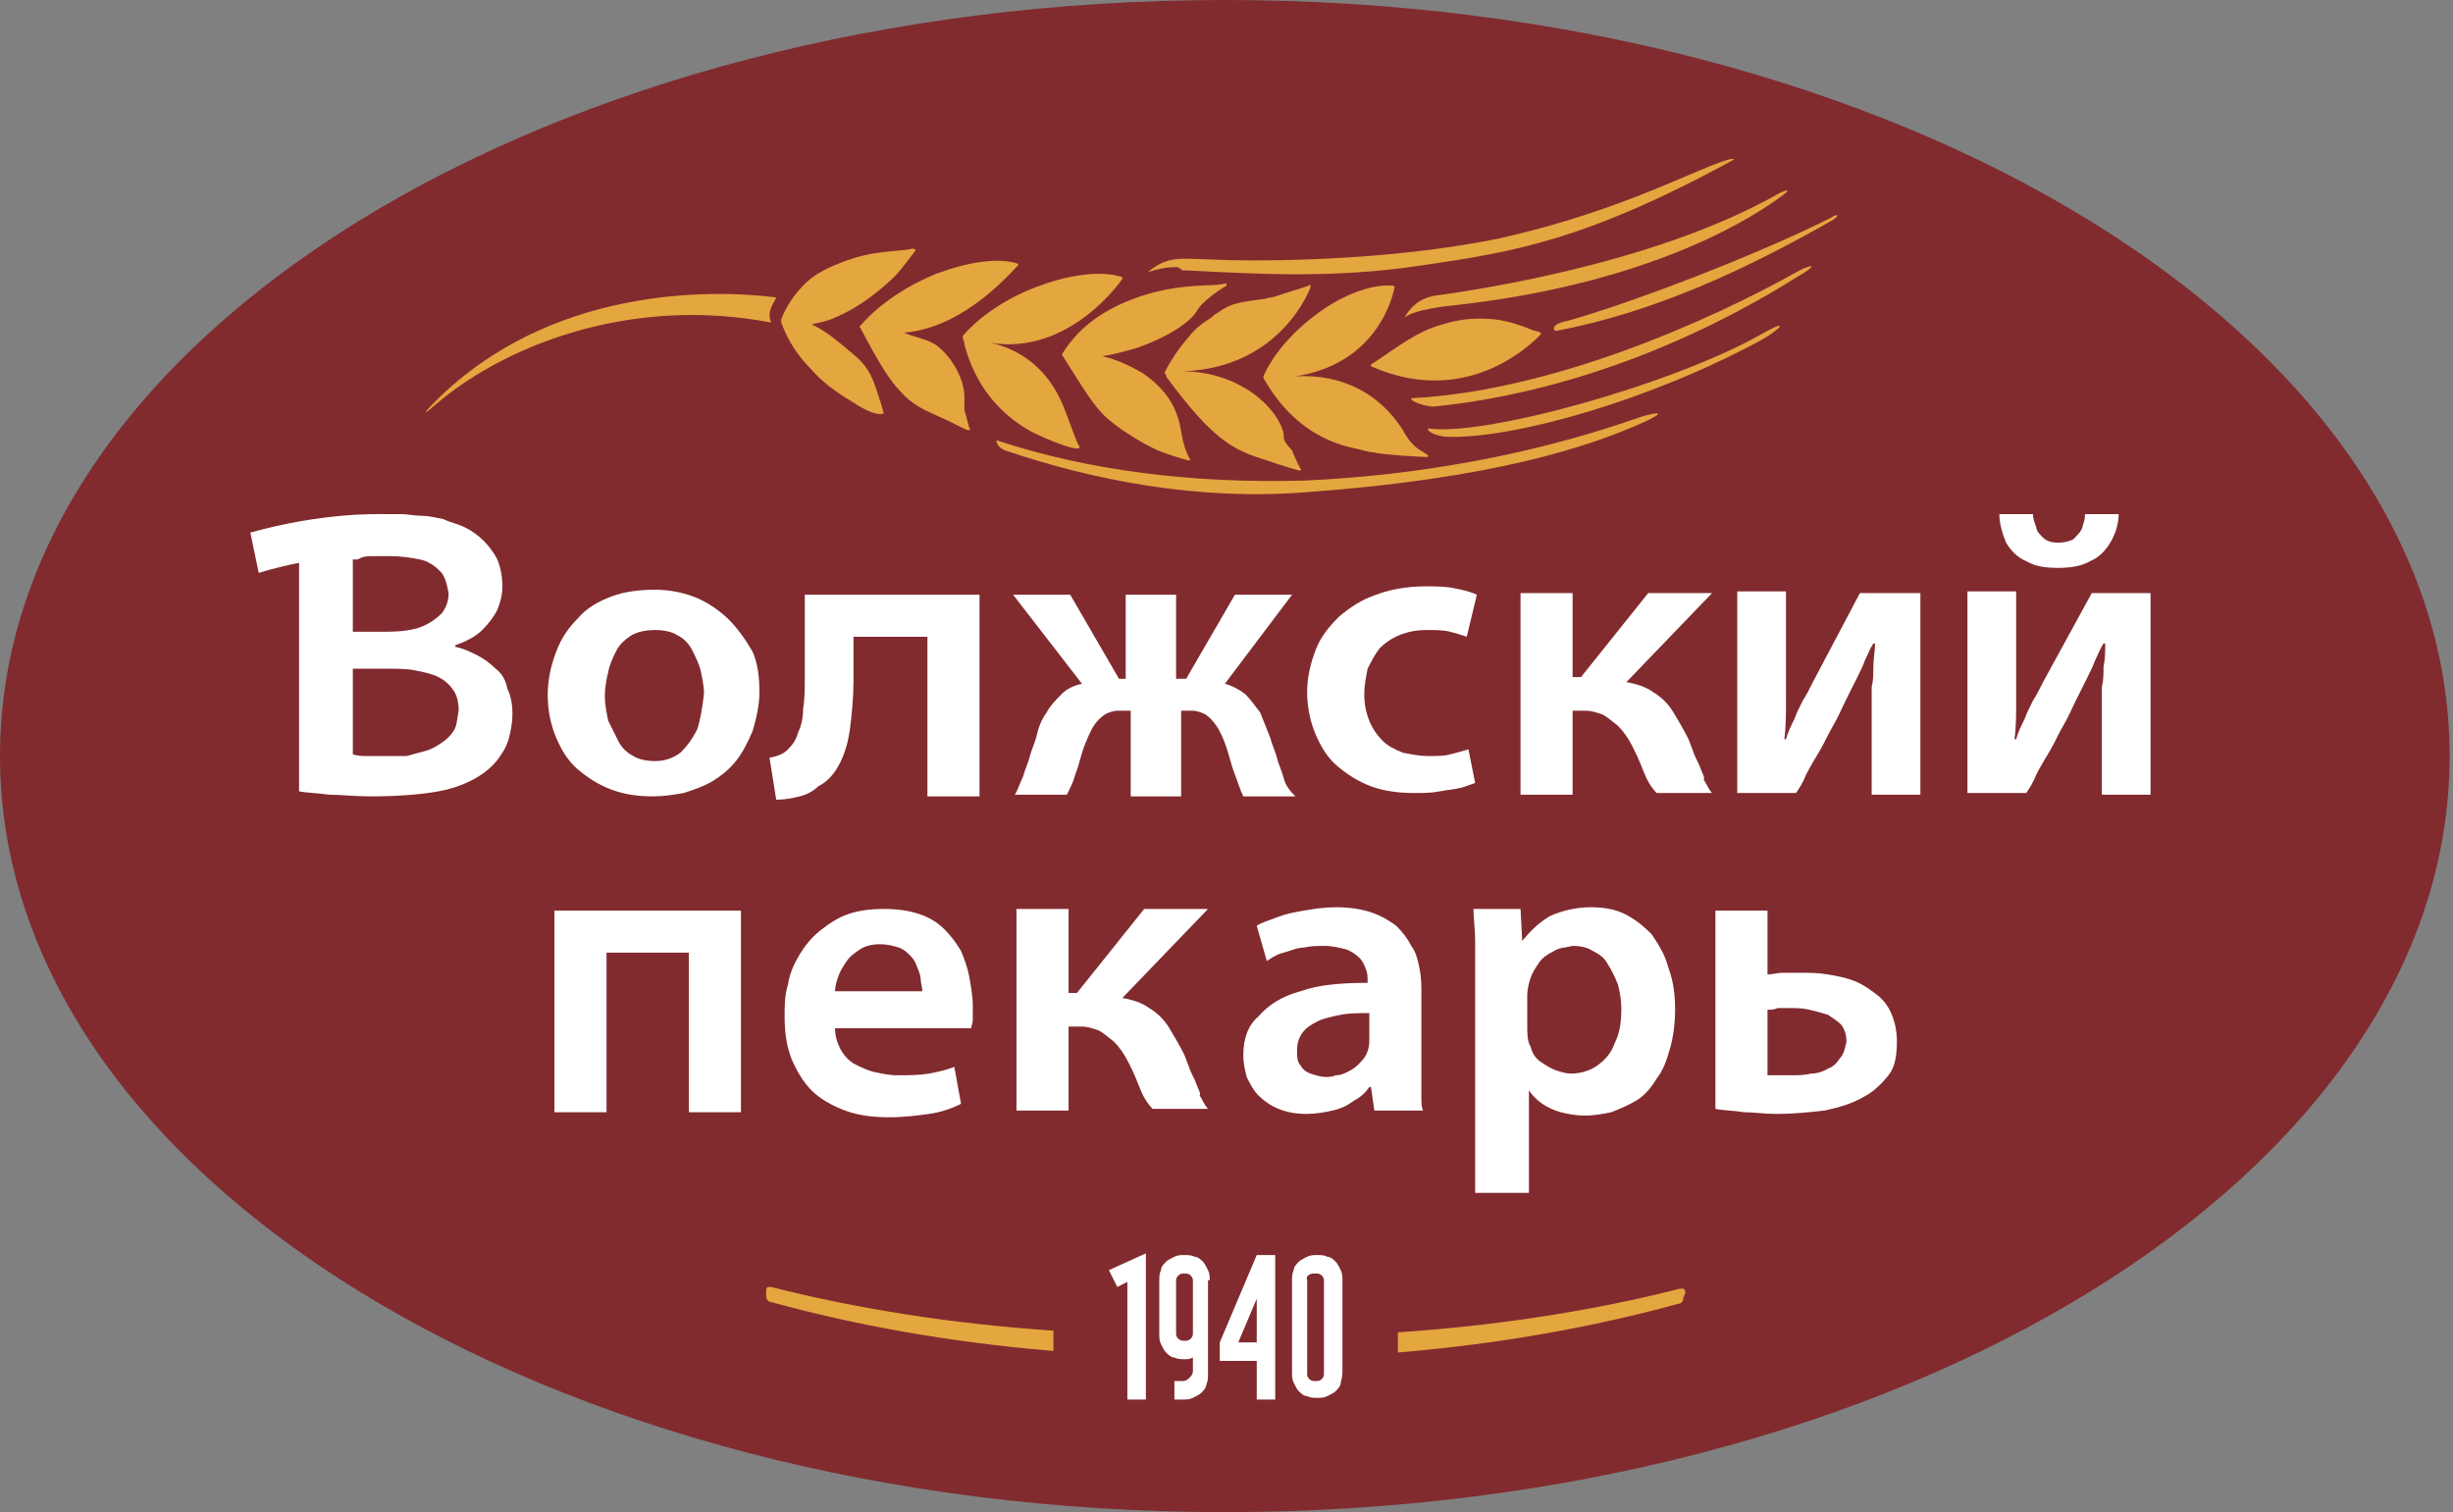 <?xml version="1.0" encoding="UTF-8"?> <svg xmlns="http://www.w3.org/2000/svg" width="146" height="90" viewBox="0 0 146 90" fill="none"><rect x="0" y="0" width="146" height="90" fill="#808080" stroke="none"/><g clip-path="url(#clip0_5420_29)"><path fill-rule="evenodd" clip-rule="evenodd" d="M72.9 0C113.1 0 145.8 20.1 145.8 45C145.8 69.9 113.2 90 72.9 90C32.6 90 0 69.9 0 45C0 20.1 32.6 0 72.9 0Z" fill="#812B2F"></path><path d="M83.6 18.9C84.2 18.4 86.3 18.2 86.3 18.2C97.5 17 103.7 13.4 106 11.7C106.7 11.2 106.3 11.3 105.9 11.5C98.2 15.9 86.8 17.4 85.4 17.6C84.1 17.8 83.6 18.9 83.6 18.9ZM70.4 16.1C70.5 16.1 70.6 16.1 70.7 16.1C74.8 16.3 79.3 16.6 84.6 15.8C90.1 15 94.4 14.3 103.2 9.5C103.1 9.2 100 10.7 97.4 11.7C94.8 12.7 92.3 13.5 89.2 14.2C86.7 14.7 84.3 15 81.9 15.2C79.5 15.4 77 15.5 74.5 15.5C72.7 15.5 71.4 15.4 70.7 15.4C70.6 15.4 70.5 15.4 70.4 15.4C69.1 15.4 68.5 16.1 68.3 16.2C69 16 69.3 15.9 70.1 15.9C70.2 16 70.3 16 70.4 16.1ZM92.6 19.7C98.4 18.6 103.8 16.1 108.9 13.2C109.5 12.9 109.5 12.6 108.9 13C104.5 15.2 97.2 18 93.3 19.1C92.2 19.3 92.5 19.7 92.6 19.7ZM85 25.5C84.9 25.7 85.6 26 86.2 26C90.2 26.1 98.3 23.8 104.9 20.2C106.1 19.5 106.4 19 105 19.8C99.6 22.9 88.3 26 85 25.5ZM25.9 23.9C25.2 24.6 25.1 24.8 25.9 24.1C30.1 20.5 37.6 17.6 45.9 19.2C45.6 18.5 46.1 18 46.2 17.7C42.2 17.2 32.7 17.1 25.9 23.9ZM85.3 24.2C88.4 23.9 97.1 22.7 107.1 16.4C108 15.9 108.1 15.6 107.1 16.1C101.6 19.2 92.2 23.3 84 23.7C83.9 23.9 84.9 24.2 85.3 24.2ZM59.3 26.2C59.3 26.2 59.3 26.6 59.8 26.8C65.1 28.6 71.3 29.8 77.7 29.3C88.8 28.5 94.6 26.6 97.9 25.1C99.2 24.5 98.7 24.5 97.7 24.8C91.2 27.1 84.3 28.3 77.7 28.6C71 28.8 64.7 28 59.3 26.2Z" fill="#E4A63F"></path><path d="M63.3 24.2C62 21 59.4 20.5 58.9 20.4C63.7 21.2 66.8 16.6 66.8 16.6V16.5C65.7 16.1 63.8 16.3 61.9 17C60.2 17.6 58.4 18.7 57.3 20C57.3 20 57.3 20.2 57.4 20.4V20.5C57.7 21.6 58.5 24.1 61.4 25.7C62 26 62.7 26.3 63.3 26.5C63.6 26.6 63.9 26.7 64.2 26.7C64.2 26.7 64.3 26.6 64.2 26.5C64.1 26.4 63.7 25.2 63.3 24.2ZM57.4 23.7C57.4 23.6 57.4 23.6 57.4 23.6C57.4 22.7 56.8 21.4 55.8 20.6C55.3 20.2 54.5 20.1 53.8 19.8C57.6 19.5 60.5 15.8 60.6 15.8V15.7C59.4 15.3 57.6 15.6 55.7 16.3C54 17 52.3 18.1 51.2 19.4C51.2 19.4 51.1 19.4 51.2 19.5C52.2 21.4 52.9 22.6 53.6 23.3C54.3 24.1 55 24.4 55.9 24.8C56.6 25.1 57.5 25.6 57.6 25.6C57.6 25.6 57.6 25.6 57.7 25.6C57.7 25.6 57.8 25.6 57.7 25.5C57.6 25.1 57.5 24.8 57.4 24.4C57.4 24.1 57.4 23.9 57.4 23.7ZM50.8 21.1C50.1 20.5 49.3 19.8 48.5 19.4C48.4 19.4 48.4 19.3 48.3 19.3C48.8 19.2 49.3 19.1 49.7 18.9C51.4 18.2 52.8 16.9 53.3 16.4C53.6 16.1 54.5 14.9 54.5 14.9L54.4 14.8C54.2 14.8 53.9 14.9 53.6 14.9C52.8 15 51.8 15 50.4 15.5C49.3 15.9 48.5 16.3 47.9 16.9C47.3 17.5 46.8 18.2 46.5 19V19.1C46.5 19.1 46.5 19.1 46.5 19.2C46.9 20.3 47.5 21.2 48.3 22C48.9 22.7 49.7 23.3 50.7 23.9C51.9 24.7 52.4 24.7 52.6 24.6C52.5 24.2 52.4 23.9 52.3 23.6C52 22.7 51.8 21.9 50.8 21.1ZM91.7 19.8C91.5 19.7 91.3 19.7 91.1 19.6C90.6 19.4 89.8 19.1 88.9 19C87.8 18.9 86.8 19 85.9 19.3C84.3 19.7 83 20.8 81.6 21.7V21.8C87.7 24.5 91.7 19.9 91.8 19.8C91.7 19.9 91.7 19.9 91.7 19.8ZM68 22.2C67.3 21.8 66.5 21.4 65.6 21.2C66.3 21.1 67 20.9 67.7 20.7C69.4 20.1 70.9 19.2 71.3 18.4C71.8 17.7 73 17 73 17C73 17 73 17 73 16.9C73 16.9 72.9 16.8 72.9 16.9H72.8C72.1 17.1 69.3 16.7 66.1 18.4C65 19 64 19.8 63.2 21.1C64.4 23 65.1 24.2 65.9 24.9C66.7 25.6 68 26.4 68.9 26.8C69.6 27.1 70.7 27.4 70.7 27.4C70.7 27.4 70.7 27.4 70.8 27.4C70.8 27.4 70.9 27.4 70.8 27.3C70.6 26.9 70.5 26.6 70.4 26.2C70.2 25.3 70.2 23.7 68 22.2ZM83.5 25.6C81.2 22 77.5 22.4 77.1 22.4C82.3 21.6 83 17.1 83 17.1C83 17.1 83 17 82.9 17C81.7 16.9 80 17.5 78.5 18.6C77.1 19.6 75.8 21 75.2 22.4C75.2 22.4 75.2 22.4 75.2 22.5C77.4 26.4 80.5 26.6 81.1 26.8C82.1 27.1 84.9 27.2 84.9 27.2C84.9 27.2 84.9 27.2 85 27.2V27.1L84.7 26.9C84.1 26.6 83.7 26 83.5 25.6ZM76.4 25.9C76.4 25.8 76.4 25.8 76.4 25.8C76.2 24.9 75.3 23.8 74.1 23.1C73.1 22.5 71.8 22.1 70.4 22.1C76.3 21.9 78 17.1 78 17.1C78 17.1 78 17.1 78 17C78 17 77.9 16.9 77.9 17L77.3 17.2C76.6 17.4 76.1 17.6 75.7 17.7C75.5 17.7 75.3 17.8 75.2 17.8C73.6 18 73.2 18.1 72.5 18.6C72.3 18.7 72.2 18.8 72.1 18.9C71.6 19.2 71.1 19.6 70.8 20C69.9 21 69.4 22 69.3 22.2C69.3 22.2 69.3 22.2 69.4 22.3V22.4C70.8 24.3 71.8 25.4 72.7 26.1C73.6 26.8 74.4 27.1 75.4 27.4C76.2 27.7 77.3 28 77.3 28C77.3 28 77.3 28 77.4 28C77.4 28 77.5 27.9 77.4 27.9C77.2 27.5 77 27.1 76.9 26.8C76.5 26.4 76.4 26.2 76.4 25.9Z" fill="#E4A63F"></path><path fill-rule="evenodd" clip-rule="evenodd" d="M67.1 76.3V83.3H68.2V74.6L66 75.6L66.5 76.6L67.1 76.3ZM71 76.2V79.4C71 79.6 70.8 79.8 70.6 79.8H70.4C70.2 79.8 70 79.6 70 79.4V76.2C70 76 70.2 75.8 70.4 75.8H70.6C70.8 75.8 71 76 71 76.2ZM72 76.2C72 76 72 75.8 71.9 75.6C71.8 75.4 71.7 75.2 71.6 75.1C71.5 75 71.3 74.8 71.1 74.8C70.9 74.7 70.7 74.7 70.5 74.7C70.3 74.7 70.1 74.7 69.9 74.8C69.7 74.9 69.5 75 69.4 75.1C69.3 75.2 69.1 75.4 69.1 75.6C69 75.8 69 76 69 76.2V79.4C69 79.6 69 79.8 69.1 80C69.2 80.2 69.3 80.4 69.4 80.5C69.5 80.6 69.7 80.8 69.9 80.8C70.1 80.9 70.3 80.9 70.5 80.9C70.7 80.9 70.8 80.9 71 80.8V81.6C71 81.8 70.9 81.9 70.8 82C70.7 82.1 70.6 82.2 70.4 82.2H69.9V83.3H70.4C70.6 83.3 70.8 83.3 71 83.2C71.2 83.1 71.4 83 71.5 82.9C71.6 82.8 71.8 82.6 71.8 82.4C71.9 82.2 71.9 82 71.9 81.8V76.2H72ZM74.8 79.9H73.7L74.8 77.3V79.9ZM75.9 74.7H74.8L72.6 79.9V81H74.8V83.3H75.9V74.7ZM78.2 75.8H78.4C78.6 75.8 78.8 76 78.8 76.2V81.8C78.8 82 78.6 82.2 78.4 82.2H78.2C78 82.2 77.8 82 77.8 81.8V76.2C77.7 76 77.9 75.8 78.2 75.8ZM79.9 81.7V76.2C79.9 76 79.9 75.8 79.8 75.6C79.7 75.4 79.6 75.2 79.5 75.1C79.4 75 79.2 74.8 79 74.8C78.8 74.7 78.6 74.7 78.4 74.7C78.2 74.7 78 74.7 77.8 74.8C77.6 74.9 77.4 75 77.3 75.1C77.2 75.2 77 75.4 77 75.6C76.9 75.8 76.9 76 76.9 76.2V81.7C76.9 81.9 76.9 82.1 77 82.3C77.1 82.5 77.2 82.7 77.3 82.8C77.4 82.9 77.6 83.1 77.8 83.1C78 83.2 78.2 83.2 78.4 83.2C78.6 83.2 78.8 83.2 79 83.1C79.2 83 79.4 82.9 79.5 82.8C79.6 82.7 79.8 82.5 79.8 82.3C79.8 82.2 79.9 82 79.9 81.7Z" fill="white"></path><path fill-rule="evenodd" clip-rule="evenodd" d="M62.6 80.4C56.6 79.9 51 78.9 45.9 77.5C45.7 77.5 45.6 77.3 45.6 77.1V77C45.6 77 45.6 77 45.6 76.9V76.8C45.6 76.7 45.6 76.7 45.7 76.6C45.7 76.6 45.8 76.6 45.9 76.6C51 77.9 56.7 78.8 62.7 79.2V79.6V80V80.4H62.6ZM100.3 77V76.9C100.3 76.8 100.3 76.8 100.2 76.7C100.2 76.7 100.1 76.7 100 76.7C94.9 78 89.2 78.9 83.2 79.3V79.7V80.1V80.5C89.2 80 94.8 79 99.9 77.6C100.1 77.6 100.2 77.4 100.2 77.2L100.3 77Z" fill="#E4A63F"></path><path fill-rule="evenodd" clip-rule="evenodd" d="M43.4 36.9C42.9 36.4 42.2 35.9 41.5 35.6C40.8 35.3 39.9 35.1 39 35.1C38.1 35.1 37.2 35.2 36.4 35.5C35.6 35.8 34.9 36.2 34.4 36.8C33.8 37.4 33.4 38 33.1 38.8C32.8 39.6 32.6 40.4 32.6 41.4C32.6 42.3 32.8 43.2 33.1 43.9C33.4 44.6 33.8 45.3 34.4 45.8C35 46.3 35.6 46.7 36.4 47C37.2 47.3 38 47.4 38.9 47.4C39.5 47.4 40.1 47.3 40.7 47.2C41.3 47 41.9 46.8 42.4 46.5C42.9 46.2 43.4 45.8 43.8 45.3C44.2 44.8 44.5 44.2 44.8 43.5C45 42.8 45.2 42 45.2 41.2C45.2 40.3 45.1 39.5 44.8 38.8C44.4 38.1 43.9 37.4 43.4 36.9ZM41.5 43.4C41.2 44 40.9 44.4 40.5 44.8C40.1 45.1 39.6 45.3 39 45.3C38.5 45.3 38 45.2 37.7 45C37.3 44.8 37 44.5 36.8 44.1C36.6 43.7 36.4 43.3 36.2 42.9C36.1 42.4 36 42 36 41.4C36 40.9 36.1 40.4 36.2 40C36.3 39.5 36.5 39.1 36.7 38.7C36.9 38.3 37.3 38 37.6 37.8C38 37.6 38.4 37.5 39 37.5C39.5 37.5 40 37.6 40.3 37.8C40.7 38 41 38.3 41.2 38.7C41.4 39.1 41.6 39.5 41.7 39.9C41.8 40.4 41.9 40.8 41.9 41.3C41.8 42.1 41.7 42.8 41.5 43.4Z" fill="white"></path><path fill-rule="evenodd" clip-rule="evenodd" d="M120.6 33.4C121.1 33.7 121.7 33.8 122.5 33.8C123.2 33.8 123.9 33.7 124.4 33.4C124.9 33.2 125.3 32.8 125.6 32.3C125.9 31.8 126.1 31.2 126.1 30.6H124.1C124.1 30.9 124 31.2 123.9 31.5C123.8 31.7 123.6 31.9 123.4 32.1C123.2 32.2 122.9 32.3 122.5 32.3C122.1 32.3 121.8 32.2 121.6 32C121.4 31.8 121.2 31.6 121.2 31.4C121.1 31.1 121 30.9 121 30.6H119C119 31.2 119.2 31.8 119.4 32.3C119.7 32.8 120.1 33.2 120.6 33.4Z" fill="white"></path><path fill-rule="evenodd" clip-rule="evenodd" d="M33 66.2H36.1V56.7H41V66.2H44.1V54.2H33V66.2Z" fill="white"></path><path fill-rule="evenodd" clip-rule="evenodd" d="M57.2 56.6C56.9 56.1 56.6 55.7 56.2 55.3C55.8 54.9 55.3 54.6 54.7 54.4C54.1 54.2 53.4 54.1 52.6 54.1C51.8 54.1 51.1 54.2 50.5 54.4C49.9 54.6 49.3 55 48.8 55.4C48.3 55.8 47.9 56.3 47.6 56.8C47.3 57.3 47 57.9 46.9 58.6C46.7 59.2 46.7 59.9 46.7 60.5C46.7 61.4 46.8 62.2 47.1 63C47.4 63.7 47.8 64.4 48.3 64.9C48.8 65.4 49.5 65.8 50.3 66.1C51.1 66.4 52 66.5 52.9 66.5C53.8 66.5 54.6 66.4 55.3 66.3C56 66.2 56.6 66 57.2 65.7L56.8 63.5C56.3 63.7 55.8 63.8 55.3 63.9C54.7 64 54.1 64 53.4 64C52.9 64 52.5 63.9 52 63.8C51.6 63.7 51.2 63.5 50.8 63.3C50.5 63.1 50.2 62.8 50 62.4C49.8 62 49.7 61.6 49.7 61.2H57.8C57.8 61.1 57.9 60.9 57.9 60.7C57.9 60.5 57.9 60.2 57.9 59.9C57.9 59.3 57.8 58.8 57.7 58.2C57.6 57.6 57.4 57.1 57.2 56.6ZM49.7 59C49.7 58.7 49.8 58.4 49.9 58.1C50 57.8 50.2 57.5 50.4 57.2C50.6 56.9 50.9 56.7 51.2 56.5C51.5 56.3 51.9 56.2 52.4 56.2C52.8 56.2 53.2 56.3 53.5 56.4C53.8 56.5 54 56.7 54.2 56.9C54.4 57.1 54.5 57.3 54.6 57.6C54.7 57.8 54.8 58.1 54.8 58.3C54.8 58.5 54.9 58.8 54.9 59H49.7Z" fill="white"></path><path fill-rule="evenodd" clip-rule="evenodd" d="M29.5 39.8C29.2 39.5 28.8 39.2 28.4 39C28 38.8 27.6 38.6 27.1 38.5V38.4C27.7 38.2 28.3 37.9 28.7 37.5C29.1 37.1 29.4 36.7 29.6 36.3C29.8 35.8 29.9 35.4 29.9 34.9C29.9 34.3 29.8 33.8 29.6 33.3C29.4 32.9 29.1 32.5 28.8 32.2C28.5 31.9 28.1 31.6 27.7 31.4C27.3 31.2 26.8 31.1 26.4 30.9C25.9 30.8 25.5 30.7 25.1 30.7C24.7 30.7 24.2 30.6 23.9 30.6C23.5 30.6 23.2 30.6 22.9 30.6C22.4 30.6 19.2 30.5 14.9 31.7L15.4 34.1C15.4 34.1 16.3 33.8 17.8 33.5V47.1C18.3 47.2 18.9 47.2 19.6 47.3C20.3 47.3 21.1 47.4 22 47.4C23.6 47.4 25 47.3 26.1 47.1C27.2 46.9 28.1 46.5 28.8 46C29.2 45.7 29.5 45.4 29.7 45.1C30 44.7 30.2 44.3 30.3 43.9C30.4 43.5 30.5 43 30.5 42.5C30.5 41.9 30.4 41.4 30.2 41C30.1 40.5 29.9 40.1 29.5 39.8ZM22.2 33.1C22.5 33.1 22.8 33.1 23.2 33.1C23.9 33.1 24.5 33.2 25 33.3C25.5 33.4 25.9 33.7 26.2 34C26.5 34.3 26.6 34.8 26.7 35.3C26.7 35.7 26.6 36.1 26.3 36.5C26 36.8 25.6 37.1 25.1 37.3C24.6 37.5 23.9 37.6 23 37.6H21V33.3C21.1 33.3 21.2 33.3 21.3 33.3C21.6 33.1 21.9 33.1 22.2 33.1ZM27 43.5C26.8 43.8 26.6 44 26.3 44.2C26 44.4 25.7 44.6 25.3 44.7C24.9 44.8 24.6 44.9 24.2 45C23.8 45 23.4 45 23 45C22.6 45 22.2 45 21.9 45C21.6 45 21.3 45 21 44.9V39.8H23C23.6 39.8 24.2 39.8 24.7 39.9C25.2 40 25.7 40.1 26.1 40.3C26.5 40.5 26.8 40.8 27 41.1C27.2 41.4 27.3 41.8 27.3 42.3C27.2 42.8 27.2 43.2 27 43.5Z" fill="white"></path><path fill-rule="evenodd" clip-rule="evenodd" d="M76.4 46.3C76.3 45.9 76.1 45.5 76 45.1C75.9 44.7 75.7 44.3 75.6 43.9C75.4 43.4 75.2 42.9 75 42.4C74.7 42 74.4 41.6 74.1 41.3C73.7 41 73.3 40.8 72.9 40.7L76.9 35.4H73.5L70.6 40.4H70V35.4H67V40.4H66.6L63.7 35.4H60.3L64.4 40.7C63.9 40.8 63.5 41 63.2 41.3C62.9 41.6 62.5 42 62.3 42.4C62 42.8 61.8 43.3 61.7 43.8C61.6 44.2 61.4 44.6 61.3 45C61.2 45.4 61 45.8 60.9 46.2C60.7 46.6 60.6 47 60.4 47.3H63.5C63.7 46.9 63.9 46.5 64 46.1C64.2 45.6 64.3 45.1 64.5 44.5C64.7 44 64.9 43.5 65.1 43.2C65.3 42.9 65.5 42.7 65.8 42.5C66 42.4 66.3 42.3 66.5 42.3C66.7 42.3 67 42.3 67.3 42.3V47.4H70.3V42.3C70.5 42.3 70.8 42.3 71 42.3C71.2 42.3 71.5 42.4 71.7 42.5C71.9 42.6 72.2 42.9 72.4 43.2C72.6 43.5 72.8 43.9 73 44.5C73.2 45.1 73.3 45.6 73.5 46.1C73.7 46.6 73.8 47 74 47.4H77.1C76.7 47 76.5 46.7 76.4 46.3Z" fill="white"></path><path fill-rule="evenodd" clip-rule="evenodd" d="M107.9 40.6C107.7 41 107.5 41.4 107.3 41.7C107.1 42.1 106.9 42.5 106.8 42.8C106.6 43.2 106.4 43.6 106.3 44H106.2C106.3 43.3 106.3 42.5 106.3 41.7C106.3 40.9 106.3 40 106.3 39V35.2H103.4V47.2H106.9C107.1 46.9 107.3 46.6 107.5 46.1C107.7 45.7 108 45.2 108.3 44.7C108.6 44.2 108.8 43.7 109.1 43.2C109.4 42.7 109.6 42.2 109.9 41.6C110.1 41.2 110.3 40.8 110.5 40.4C110.7 40 110.9 39.6 111 39.3C111.2 38.9 111.3 38.6 111.5 38.3H111.6C111.6 38.8 111.5 39.2 111.5 39.7C111.5 40.1 111.5 40.5 111.4 40.9C111.4 41.3 111.4 41.7 111.4 42.1C111.4 42.5 111.4 43 111.4 43.5V47.3H114.3V35.3H110.7L107.9 40.6Z" fill="white"></path><path fill-rule="evenodd" clip-rule="evenodd" d="M111.7 59.2C111.3 58.9 110.9 58.6 110.4 58.4C109.9 58.2 109.4 58.1 108.8 58C108.2 57.9 107.7 57.9 107.1 57.9C106.7 57.9 106.4 57.9 106.1 57.9C105.8 57.9 105.5 58 105.2 58V54.2H102.1V66C102.6 66.1 103.2 66.1 103.8 66.2C104.4 66.2 105 66.3 105.7 66.3C106.8 66.3 107.7 66.2 108.6 66.1C109.5 65.9 110.2 65.7 110.9 65.3C111.5 65 112 64.5 112.4 64C112.8 63.5 112.9 62.8 112.9 62C112.9 61.4 112.8 60.9 112.6 60.4C112.4 59.9 112.1 59.5 111.7 59.2ZM109.5 63C109.3 63.3 109.1 63.5 108.8 63.6C108.5 63.8 108.1 63.9 107.8 63.9C107.4 64 107 64 106.6 64C106.3 64 106.1 64 105.8 64C105.6 64 105.4 64 105.2 64V60.1C105.4 60.1 105.6 60.1 105.8 60C106 60 106.2 60 106.5 60C106.9 60 107.3 60 107.7 60.1C108.1 60.2 108.5 60.3 108.8 60.4C109.1 60.6 109.4 60.8 109.6 61C109.8 61.3 109.9 61.6 109.9 62C109.8 62.5 109.7 62.8 109.5 63Z" fill="white"></path><path fill-rule="evenodd" clip-rule="evenodd" d="M101.2 45.7C101.1 45.4 100.9 45.1 100.8 44.8C100.7 44.5 100.6 44.3 100.5 44C100.2 43.4 99.9 42.9 99.6 42.4C99.3 41.9 98.9 41.5 98.4 41.2C98 40.9 97.4 40.7 96.8 40.6L101.9 35.3H98.1L94.1 40.3H93.6V35.3H90.5V47.3H93.6V42.3C93.8 42.3 94.1 42.3 94.4 42.3C94.7 42.3 95 42.4 95.3 42.5C95.6 42.6 95.9 42.9 96.3 43.2C96.6 43.5 96.9 43.9 97.2 44.5C97.5 45.1 97.7 45.6 97.9 46.1C98.1 46.6 98.4 47 98.6 47.2H101.9C101.7 47 101.6 46.7 101.4 46.4C101.5 46.3 101.3 46 101.2 45.7Z" fill="white"></path><path fill-rule="evenodd" clip-rule="evenodd" d="M124.5 35.3L121.6 40.6C121.4 41 121.2 41.4 121 41.7C120.8 42.1 120.6 42.5 120.5 42.8C120.3 43.2 120.1 43.6 120 44H119.9C120 43.3 120 42.5 120 41.7C120 40.9 120 40 120 39V35.2H117.1V47.2H120.6C120.8 46.9 121 46.6 121.2 46.1C121.4 45.7 121.7 45.2 122 44.7C122.3 44.2 122.5 43.7 122.8 43.2C123.1 42.7 123.3 42.2 123.6 41.6C123.8 41.2 124 40.8 124.2 40.4C124.4 40 124.6 39.6 124.7 39.3C124.9 38.9 125 38.6 125.2 38.3H125.3C125.3 38.8 125.3 39.2 125.2 39.7C125.2 40.1 125.2 40.5 125.1 40.9C125.1 41.3 125.1 41.7 125.1 42.1C125.1 42.5 125.1 43 125.1 43.5V47.3H128V35.3H124.5Z" fill="white"></path><path fill-rule="evenodd" clip-rule="evenodd" d="M98.3 55.6C97.8 55.1 97.3 54.7 96.7 54.4C96.1 54.1 95.4 54 94.7 54C93.8 54 93 54.2 92.3 54.5C91.6 54.9 91.1 55.4 90.6 56L90.5 54.1H87.7C87.7 54.7 87.8 55.3 87.8 56C87.8 56.7 87.8 57.4 87.8 58.1V71H91V64.9C91.2 65.2 91.5 65.5 91.8 65.7C92.1 65.9 92.5 66.1 92.9 66.2C93.3 66.3 93.8 66.4 94.3 66.4C94.9 66.4 95.4 66.3 95.9 66.2C96.4 66 96.9 65.8 97.4 65.5C97.9 65.2 98.3 64.7 98.6 64.2C99 63.7 99.2 63.1 99.4 62.4C99.6 61.7 99.7 60.9 99.7 60.1C99.7 59.2 99.6 58.4 99.3 57.6C99.1 56.8 98.7 56.2 98.3 55.6ZM96.1 62.1C95.9 62.7 95.5 63.1 95.1 63.4C94.7 63.7 94.1 63.9 93.5 63.9C93.2 63.9 92.9 63.8 92.6 63.7C92.3 63.6 92 63.4 91.7 63.2C91.4 63 91.2 62.7 91.1 62.3C90.9 62 90.9 61.5 90.9 61.1V59.2C90.9 58.9 91 58.5 91.1 58.2C91.2 57.9 91.4 57.6 91.6 57.3C91.8 57 92.1 56.8 92.5 56.6C92.8 56.4 93.2 56.4 93.6 56.3C94.1 56.3 94.5 56.4 94.8 56.6C95.2 56.8 95.5 57 95.7 57.4C95.9 57.7 96.1 58.1 96.3 58.6C96.4 59 96.5 59.5 96.5 60C96.5 60.9 96.4 61.5 96.1 62.1Z" fill="white"></path><path fill-rule="evenodd" clip-rule="evenodd" d="M84.6 64.3C84.6 63.9 84.6 63.6 84.6 63.2V59.2C84.6 58.7 84.6 58.2 84.5 57.7C84.4 57.2 84.3 56.7 84 56.3C83.8 55.9 83.5 55.5 83.1 55.1C82.7 54.8 82.2 54.5 81.6 54.3C81 54.1 80.3 54 79.5 54C78.8 54 78.2 54.1 77.6 54.2C77 54.3 76.5 54.4 76 54.6C75.5 54.8 75.1 54.9 74.8 55.1L75.4 57.2C75.7 57 76 56.8 76.4 56.7C76.8 56.6 77.2 56.4 77.6 56.4C78 56.3 78.4 56.3 78.8 56.3C79.3 56.3 79.7 56.4 80.1 56.5C80.4 56.6 80.7 56.8 80.9 57C81.1 57.2 81.2 57.4 81.3 57.7C81.4 57.9 81.4 58.2 81.4 58.5C79.9 58.5 78.5 58.6 77.4 59C76.3 59.3 75.5 59.8 74.9 60.5C74.3 61 74 61.8 74 62.8C74 63.3 74.1 63.7 74.2 64.1C74.4 64.5 74.6 64.9 74.9 65.2C75.2 65.5 75.6 65.8 76.1 66C76.6 66.2 77.1 66.3 77.8 66.3C78.3 66.3 78.9 66.2 79.3 66.1C79.8 66 80.2 65.8 80.6 65.5C81 65.3 81.3 65 81.5 64.7H81.6L81.8 66.1H84.7C84.6 65.9 84.6 65.6 84.6 65.3C84.6 65 84.6 64.7 84.6 64.3ZM81.5 62C81.5 62.3 81.4 62.6 81.3 62.8C81.2 63 81 63.2 80.8 63.4C80.6 63.6 80.4 63.7 80.2 63.8C80 63.9 79.8 64 79.5 64C79.3 64.1 79.1 64.1 78.9 64.1C78.6 64.1 78.3 64 78 63.9C77.7 63.8 77.5 63.6 77.4 63.4C77.2 63.2 77.2 62.9 77.2 62.5C77.2 62.1 77.3 61.8 77.5 61.5C77.7 61.2 78 61 78.4 60.8C78.8 60.6 79.3 60.5 79.8 60.4C80.3 60.3 80.9 60.3 81.5 60.3V62Z" fill="white"></path><path fill-rule="evenodd" clip-rule="evenodd" d="M71.2 64.5C71.1 64.2 70.9 63.9 70.8 63.6C70.7 63.3 70.6 63.1 70.5 62.8C70.2 62.2 69.9 61.7 69.6 61.2C69.3 60.7 68.9 60.3 68.4 60C68 59.7 67.4 59.5 66.8 59.4L71.9 54.1H68.1L64.1 59.1H63.6V54.1H60.5V66.1H63.6V61.1C63.8 61.1 64.1 61.1 64.4 61.1C64.7 61.1 65 61.2 65.3 61.3C65.6 61.4 65.9 61.7 66.3 62C66.6 62.3 66.9 62.7 67.2 63.3C67.5 63.9 67.7 64.4 67.9 64.9C68.1 65.4 68.4 65.8 68.6 66H71.9C71.7 65.8 71.6 65.5 71.4 65.2C71.5 65.1 71.3 64.8 71.2 64.5Z" fill="white"></path><path fill-rule="evenodd" clip-rule="evenodd" d="M87.4 44.6C87.1 44.7 86.7 44.8 86.3 44.9C86 45 85.5 45 85 45C84.5 45 84 44.9 83.5 44.8C83 44.6 82.6 44.4 82.3 44.1C82 43.8 81.7 43.4 81.5 42.9C81.3 42.4 81.2 41.9 81.2 41.3C81.2 40.8 81.3 40.3 81.4 39.8C81.6 39.4 81.8 39 82.1 38.6C82.4 38.3 82.8 38 83.3 37.8C83.8 37.6 84.3 37.5 84.9 37.5C85.5 37.5 85.9 37.5 86.3 37.6C86.7 37.7 87 37.8 87.3 37.9L87.9 35.4C87.5 35.2 87 35.1 86.5 35C86 34.9 85.4 34.9 84.8 34.9C83.7 34.9 82.7 35.1 81.9 35.4C81 35.7 80.3 36.2 79.7 36.7C79.1 37.3 78.6 37.9 78.3 38.7C78 39.5 77.8 40.3 77.8 41.2C77.8 42.1 78 43 78.3 43.7C78.6 44.4 79 45.1 79.6 45.6C80.2 46.1 80.8 46.5 81.6 46.8C82.4 47.1 83.3 47.2 84.2 47.2C84.7 47.2 85.2 47.2 85.7 47.1C86.2 47 86.5 47 86.9 46.9C87.3 46.8 87.5 46.7 87.8 46.6L87.4 44.6Z" fill="white"></path><path fill-rule="evenodd" clip-rule="evenodd" d="M47.9 40.4C47.9 41 47.9 41.6 47.8 42.2C47.8 42.7 47.7 43.2 47.5 43.6C47.4 44 47.2 44.3 46.9 44.6C46.6 44.9 46.3 45 45.8 45.1L46.2 47.6C46.7 47.6 47.2 47.5 47.6 47.4C48 47.3 48.4 47.1 48.7 46.8C49.3 46.5 49.7 46 50 45.4C50.3 44.8 50.5 44.1 50.6 43.3C50.7 42.5 50.8 41.5 50.8 40.5V37.9H55.2V47.4H58.3V35.4H47.9V40.4Z" fill="white"></path></g><defs><clipPath id="clip0_5420_29"><rect width="146" height="90" fill="white"></rect></clipPath></defs></svg> 